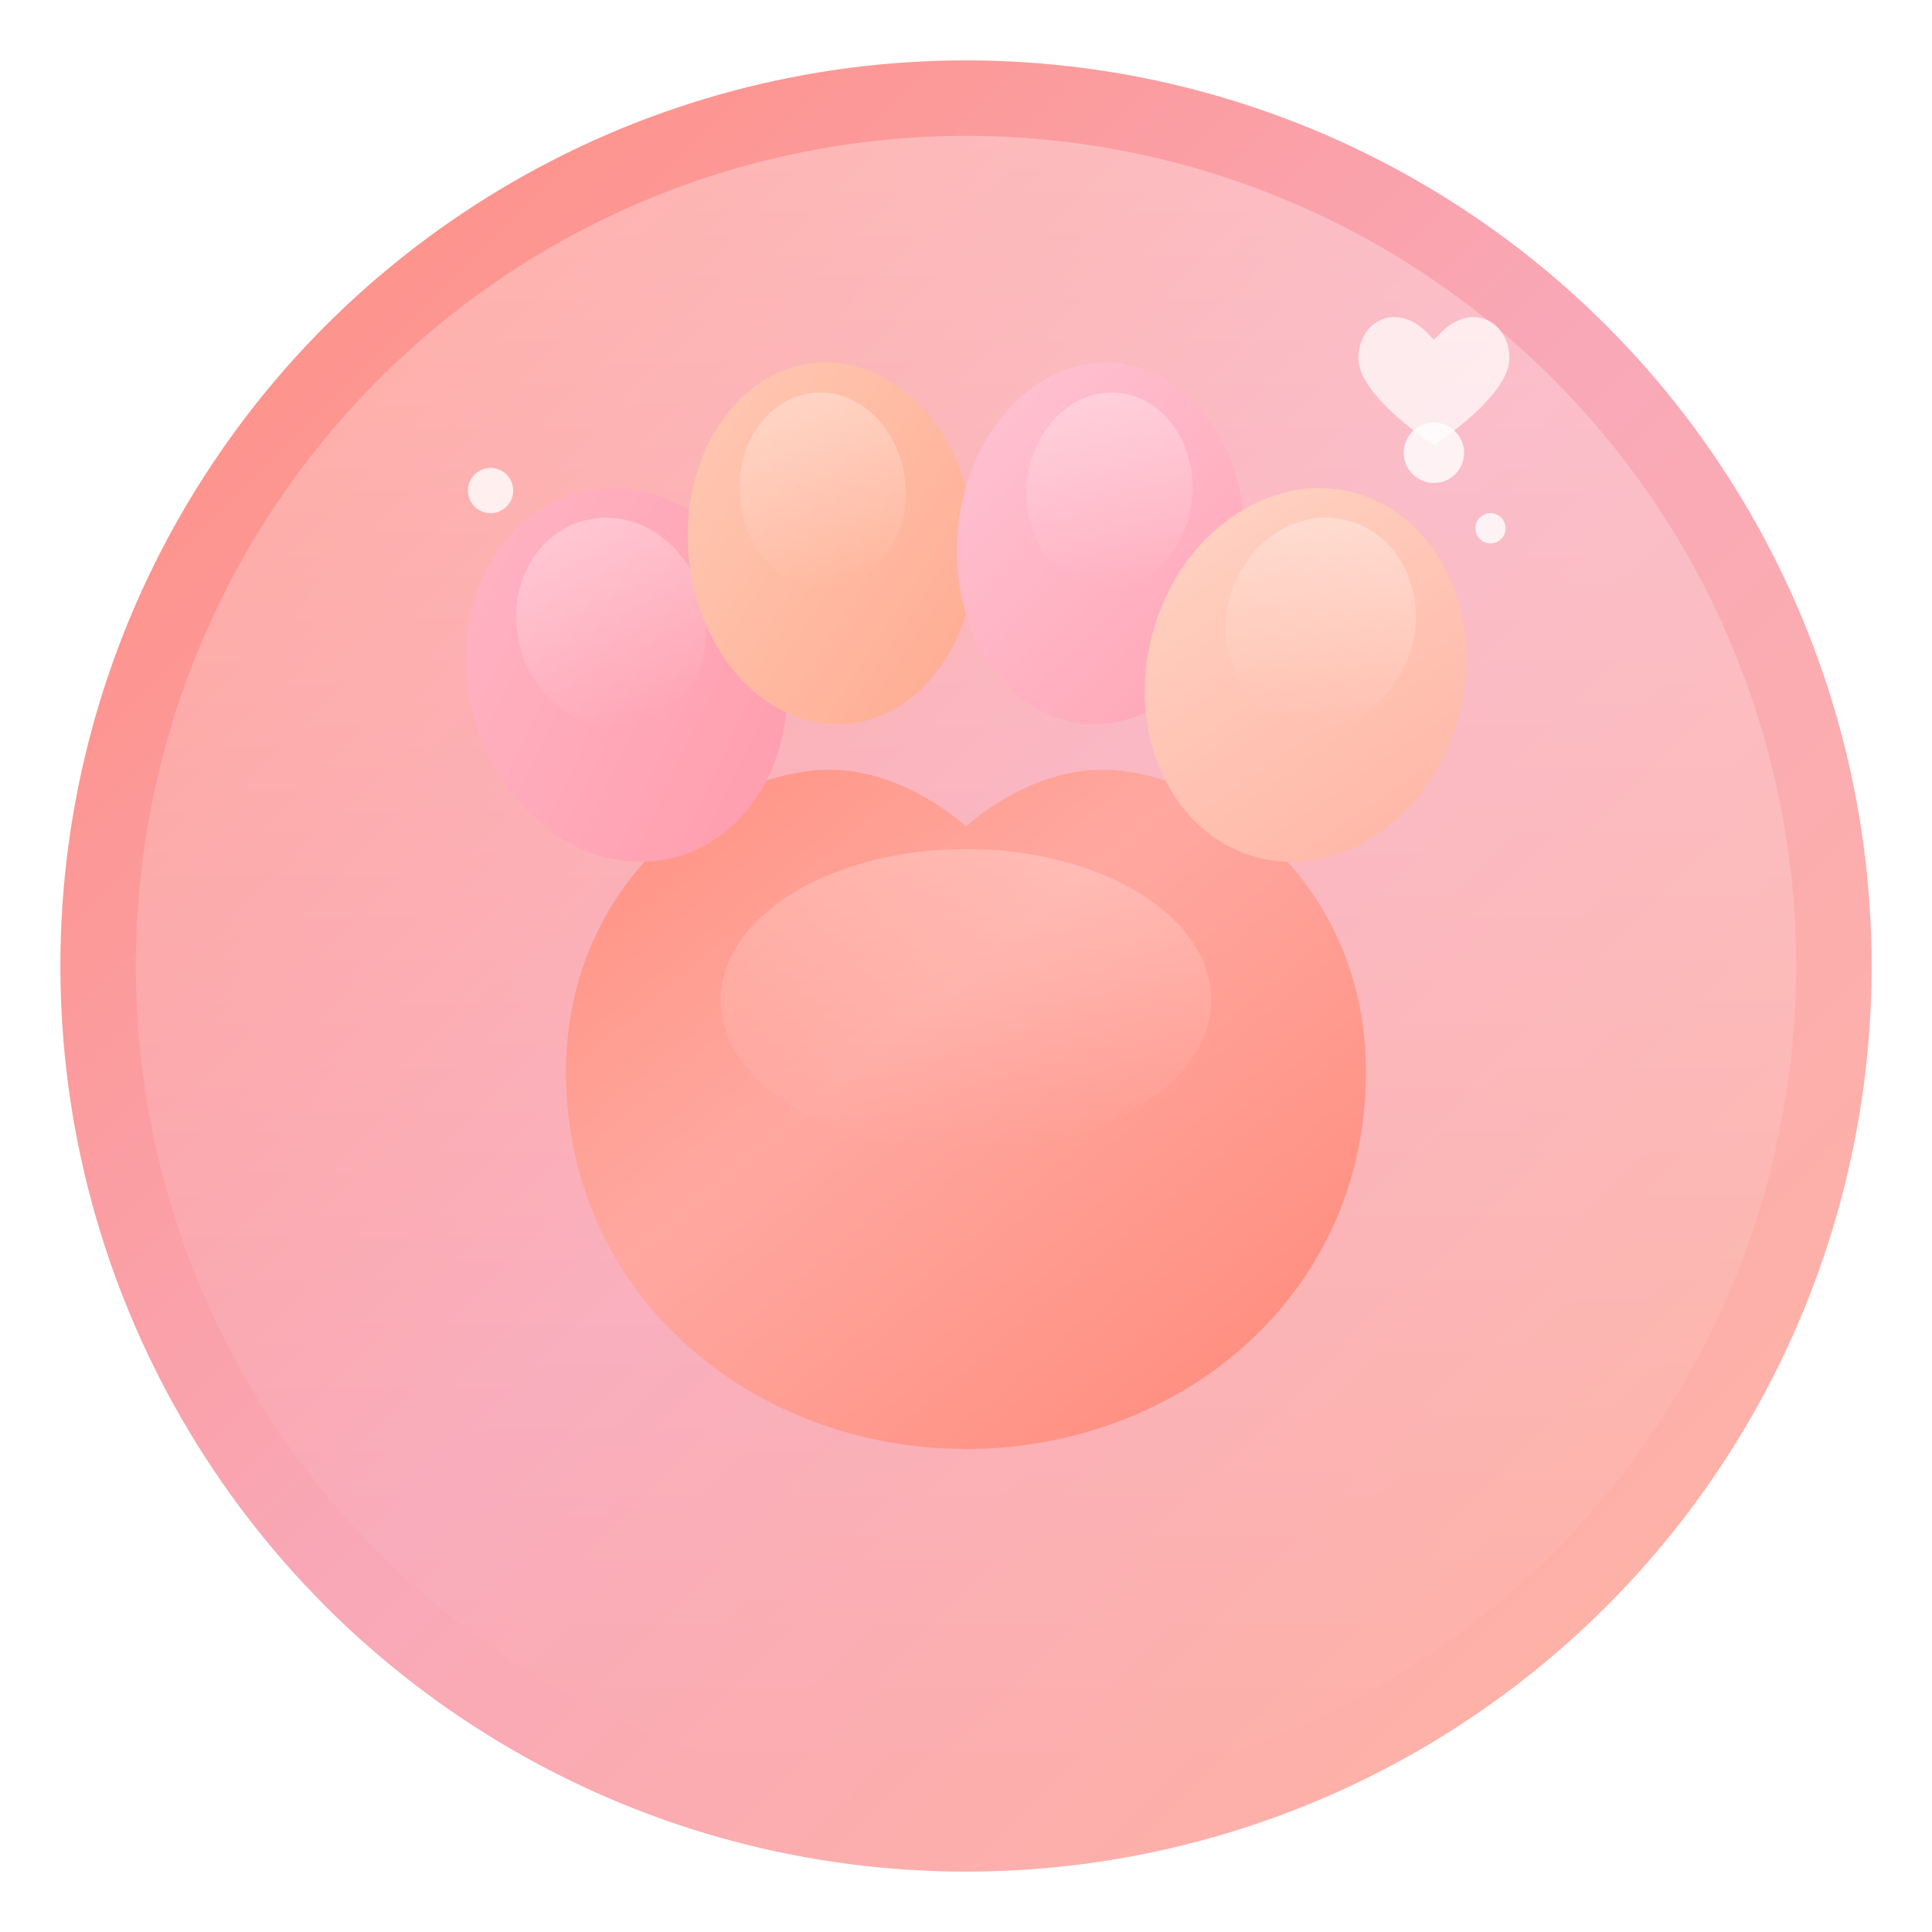<svg xmlns="http://www.w3.org/2000/svg" viewBox="0 0 512 512">
  <defs>
    <!-- Main gradient - coral to sakura -->
    <linearGradient id="pawGradient" x1="0%" y1="0%" x2="100%" y2="100%">
      <stop offset="0%" stop-color="#FF8B7B"/>
      <stop offset="50%" stop-color="#F9A8B8"/>
      <stop offset="100%" stop-color="#FFB5A0"/>
    </linearGradient>

    <!-- Highlight gradient for depth -->
    <linearGradient id="highlightGradient" x1="0%" y1="0%" x2="0%" y2="100%">
      <stop offset="0%" stop-color="#FFFFFF" stop-opacity="0.6"/>
      <stop offset="100%" stop-color="#FFFFFF" stop-opacity="0"/>
    </linearGradient>

    <!-- Soft shadow gradient -->
    <linearGradient id="shadowGradient" x1="0%" y1="0%" x2="0%" y2="100%">
      <stop offset="0%" stop-color="#E07060" stop-opacity="0"/>
      <stop offset="100%" stop-color="#E07060" stop-opacity="0.3"/>
    </linearGradient>

    <!-- Toe bean gradients - varied pastels -->
    <linearGradient id="bean1" x1="0%" y1="0%" x2="100%" y2="100%">
      <stop offset="0%" stop-color="#FFB5C5"/>
      <stop offset="100%" stop-color="#FF9BAB"/>
    </linearGradient>
    <linearGradient id="bean2" x1="0%" y1="0%" x2="100%" y2="100%">
      <stop offset="0%" stop-color="#FFCAB5"/>
      <stop offset="100%" stop-color="#FFAA90"/>
    </linearGradient>
    <linearGradient id="bean3" x1="0%" y1="0%" x2="100%" y2="100%">
      <stop offset="0%" stop-color="#FFC4D4"/>
      <stop offset="100%" stop-color="#FFA4B4"/>
    </linearGradient>
    <linearGradient id="bean4" x1="0%" y1="0%" x2="100%" y2="100%">
      <stop offset="0%" stop-color="#FFD4C4"/>
      <stop offset="100%" stop-color="#FFB4A4"/>
    </linearGradient>

    <!-- Main pad gradient -->
    <linearGradient id="mainPad" x1="0%" y1="0%" x2="100%" y2="100%">
      <stop offset="0%" stop-color="#FF9080"/>
      <stop offset="40%" stop-color="#FFA8A0"/>
      <stop offset="100%" stop-color="#FF8878"/>
    </linearGradient>

    <!-- Glow filter -->
    <filter id="glow" x="-50%" y="-50%" width="200%" height="200%">
      <feGaussianBlur stdDeviation="8" result="coloredBlur"/>
      <feMerge>
        <feMergeNode in="coloredBlur"/>
        <feMergeNode in="SourceGraphic"/>
      </feMerge>
    </filter>

    <!-- Soft inner shadow -->
    <filter id="innerShadow" x="-20%" y="-20%" width="140%" height="140%">
      <feOffset dx="0" dy="4"/>
      <feGaussianBlur stdDeviation="4" result="offset-blur"/>
      <feComposite operator="out" in="SourceGraphic" in2="offset-blur" result="inverse"/>
      <feFlood flood-color="#D06050" flood-opacity="0.25" result="color"/>
      <feComposite operator="in" in="color" in2="inverse" result="shadow"/>
      <feComposite operator="over" in="shadow" in2="SourceGraphic"/>
    </filter>
  </defs>

  <!-- Background circle with soft gradient -->
  <circle cx="256" cy="256" r="240" fill="url(#pawGradient)" filter="url(#glow)"/>

  <!-- Inner lighter circle for depth -->
  <circle cx="256" cy="256" r="220" fill="url(#highlightGradient)" opacity="0.5"/>

  <!-- Main pad (heart-shaped bottom) -->
  <path d="M256 380
           C200 380 150 340 150 280
           C150 230 190 200 220 200
           C240 200 256 215 256 215
           C256 215 272 200 292 200
           C322 200 362 230 362 280
           C362 340 312 380 256 380Z"
        fill="url(#mainPad)"
        filter="url(#innerShadow)"/>

  <!-- Main pad highlight -->
  <ellipse cx="256" cy="265" rx="65" ry="40" fill="url(#highlightGradient)" opacity="0.4"/>

  <!-- Toe beans - top row -->
  <!-- Left outer bean -->
  <ellipse cx="165" cy="175" rx="42" ry="50" fill="url(#bean1)" transform="rotate(-15 165 175)" filter="url(#innerShadow)"/>
  <ellipse cx="162" cy="165" rx="25" ry="28" fill="url(#highlightGradient)" opacity="0.5" transform="rotate(-15 162 165)"/>

  <!-- Left inner bean -->
  <ellipse cx="220" cy="140" rx="38" ry="48" fill="url(#bean2)" transform="rotate(-5 220 140)" filter="url(#innerShadow)"/>
  <ellipse cx="218" cy="130" rx="22" ry="26" fill="url(#highlightGradient)" opacity="0.5" transform="rotate(-5 218 130)"/>

  <!-- Right inner bean -->
  <ellipse cx="292" cy="140" rx="38" ry="48" fill="url(#bean3)" transform="rotate(5 292 140)" filter="url(#innerShadow)"/>
  <ellipse cx="294" cy="130" rx="22" ry="26" fill="url(#highlightGradient)" opacity="0.5" transform="rotate(5 294 130)"/>

  <!-- Right outer bean -->
  <ellipse cx="347" cy="175" rx="42" ry="50" fill="url(#bean4)" transform="rotate(15 347 175)" filter="url(#innerShadow)"/>
  <ellipse cx="350" cy="165" rx="25" ry="28" fill="url(#highlightGradient)" opacity="0.5" transform="rotate(15 350 165)"/>

  <!-- Subtle sparkle accents -->
  <g fill="#FFFFFF" opacity="0.8">
    <circle cx="380" cy="120" r="8"/>
    <circle cx="395" cy="140" r="4"/>
    <circle cx="130" cy="130" r="6"/>
  </g>

  <!-- Small heart accent -->
  <path d="M400 95
           C400 85 390 80 382 88
           C382 88 380 90 380 90
           C380 90 378 88 378 88
           C370 80 360 85 360 95
           C360 105 380 118 380 118
           C380 118 400 105 400 95Z"
        fill="#FFFFFF"
        opacity="0.7"/>
</svg>
